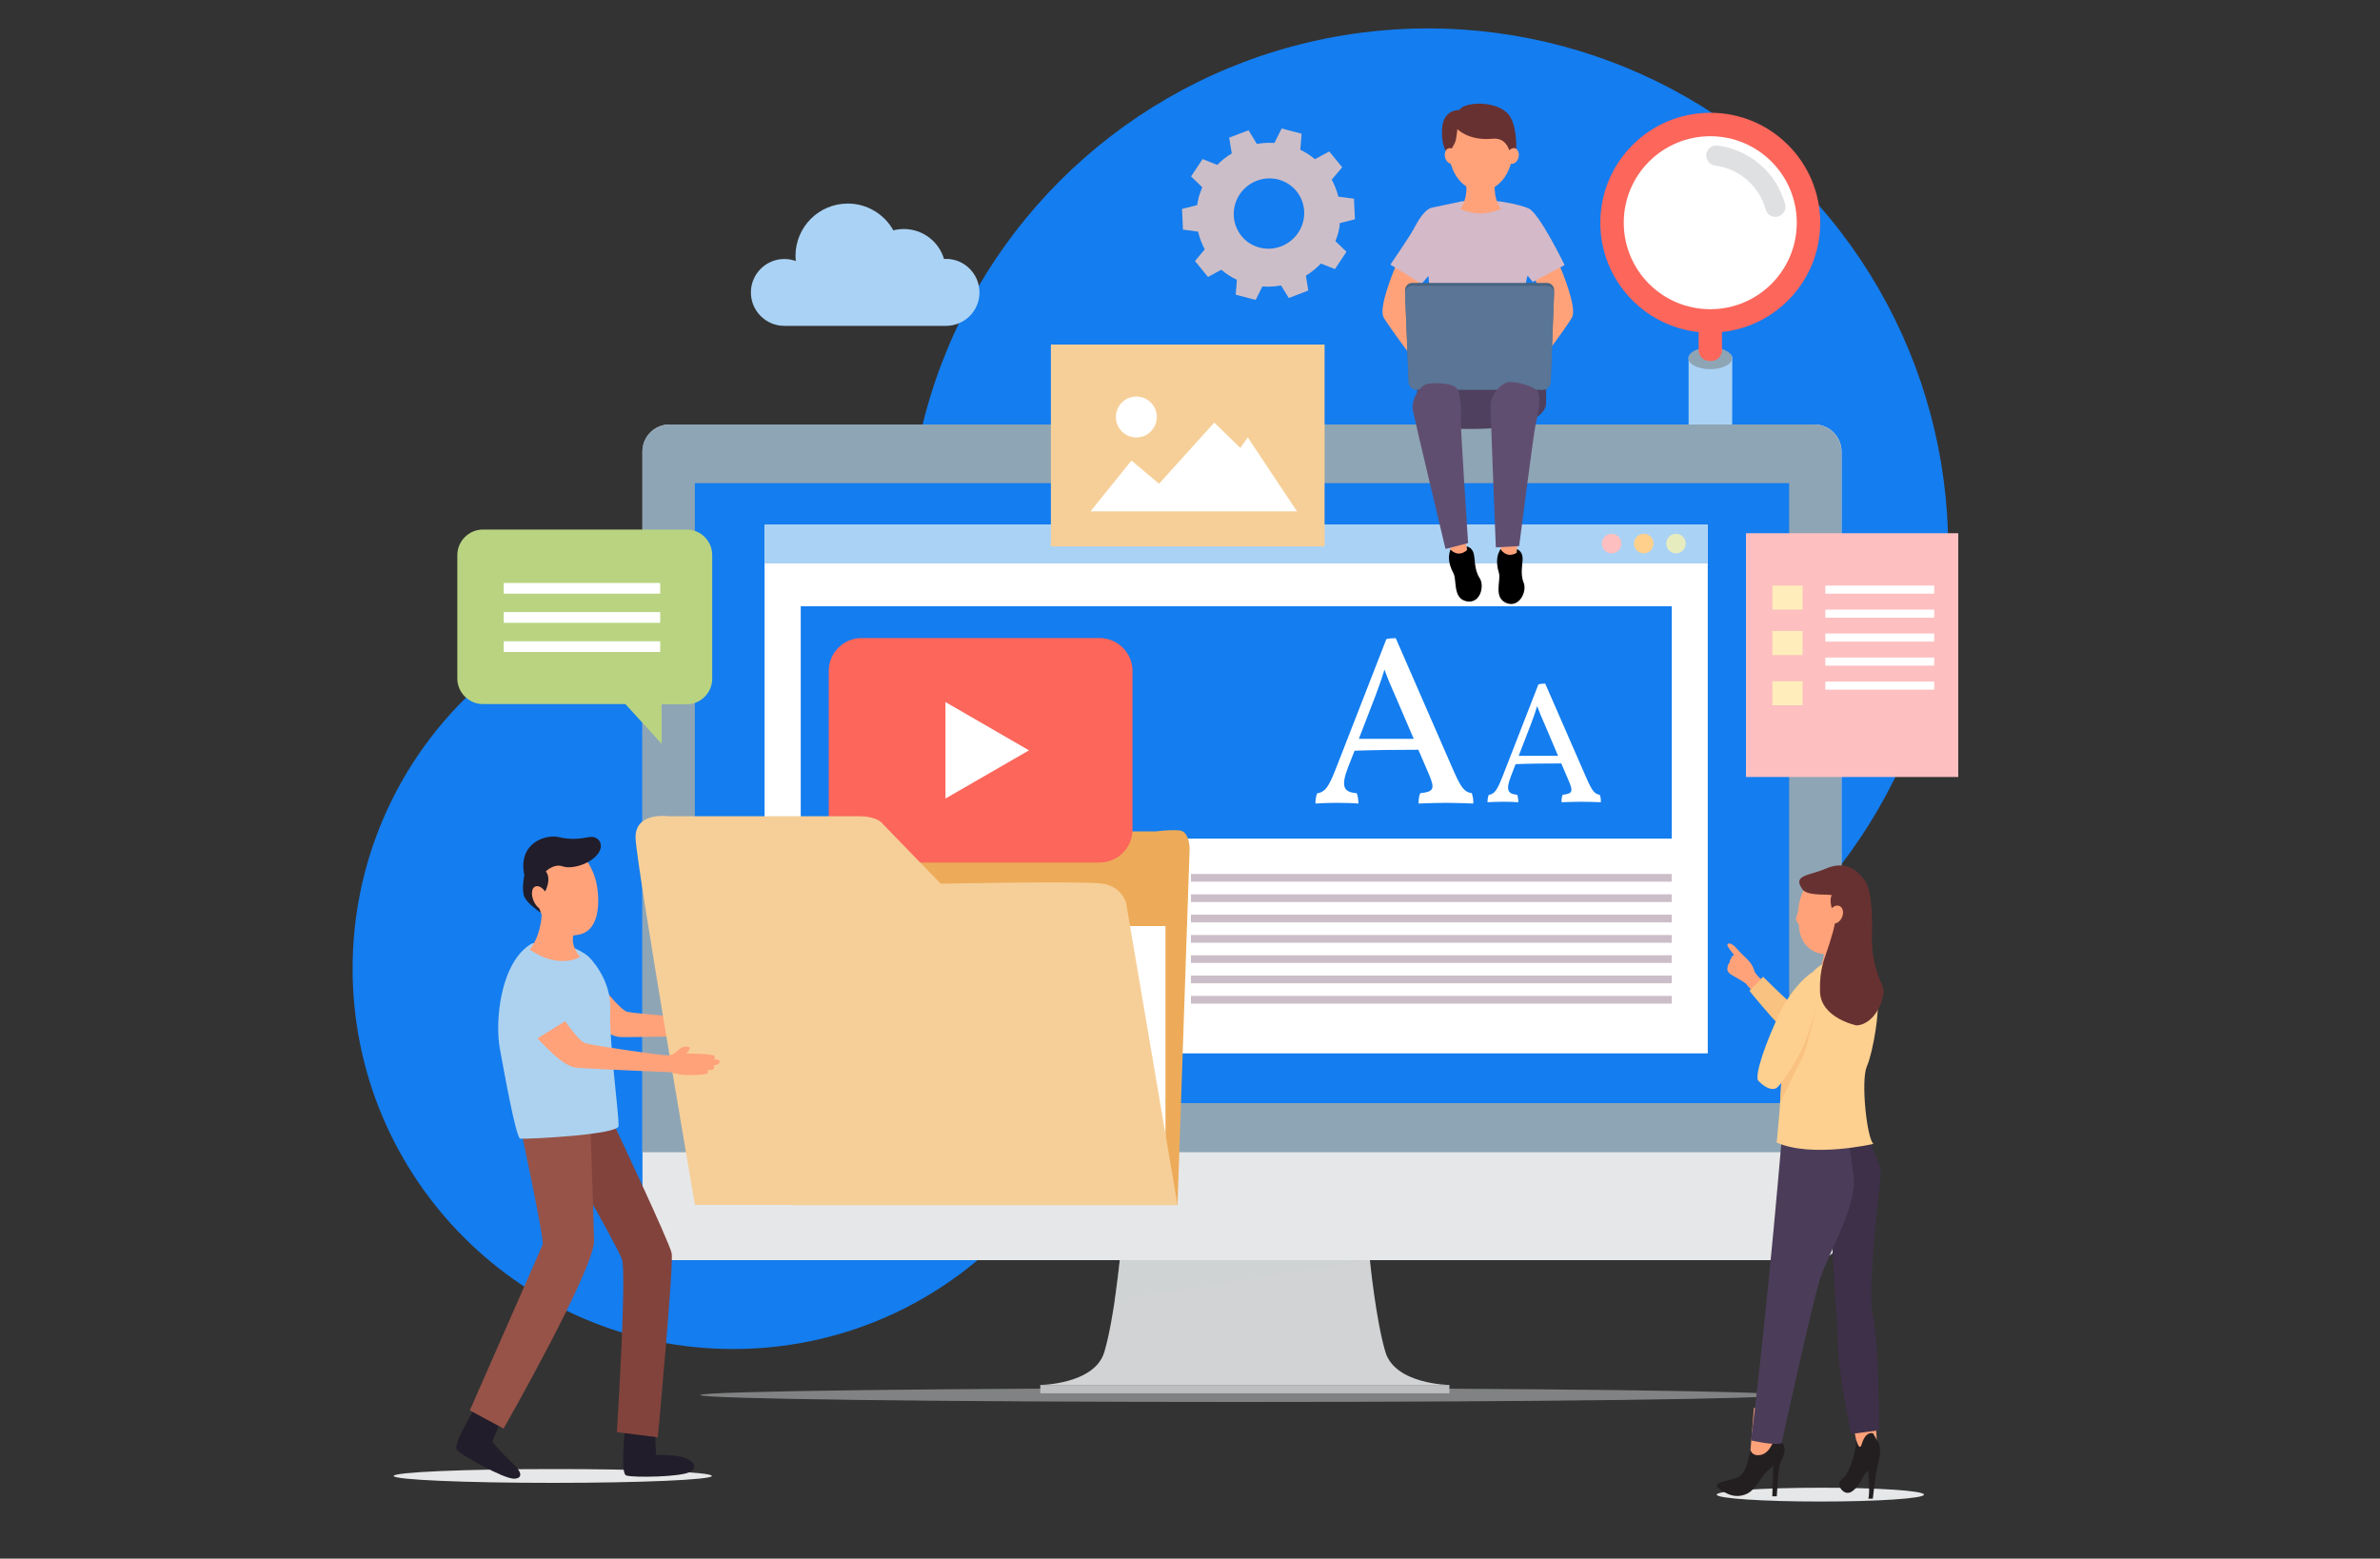 <?xml version="1.0" encoding="utf-8"?>
<!-- Generator: Adobe Illustrator 27.5.0, SVG Export Plug-In . SVG Version: 6.00 Build 0)  -->
<svg version="1.1" id="Layer_1" xmlns="http://www.w3.org/2000/svg" xmlns:xlink="http://www.w3.org/1999/xlink" x="0px" y="0px"
	 viewBox="0 0 2000 1310.1" style="enable-background:new 0 0 2000 1310.1;" xml:space="preserve">
<rect x="0" y="0" width="2000" height="1310.1" fill="#333333" stroke="none"/>
<style type="text/css">
	.st0{fill:#147DEF;}
	.st1{opacity:0.5;fill:#D1D3D4;enable-background:new    ;}
	.st2{fill:#AAD2F4;}
	.st3{fill:#8EA5B5;}
	.st4{fill:#FC665B;}
	.st5{fill:#FFFFFF;}
	.st6{fill:#DFE0E1;}
	.st7{fill:#E6E7E8;}
	.st8{fill:#D1D3D4;}
	.st9{fill:#BCBEC0;}
	.st10{opacity:0.4;fill:#D1D3D4;enable-background:new    ;}
	.st11{fill:#DBD6D5;}
	.st12{fill:#CCBEC8;}
	.st13{fill:#FDBFC0;}
	.st14{fill:#FED08C;}
	.st15{fill:#E6ECBE;}
	.st16{fill:#FFA27A;}
	.st17{fill:#D4B9C8;}
	.st18{opacity:0.4;}
	.st19{fill:#F5D211;}
	.st20{opacity:0.3;fill:#FFA27A;enable-background:new    ;}
	.st21{fill:#683131;}
	.st22{fill:#4E405E;}
	.st23{fill:#47637F;}
	.st24{fill:#5A7596;}
	.st25{fill:#604E71;}
	.st26{fill:#FFEEBB;}
	.st27{fill:#B9D381;}
	.st28{fill:#F6CF98;}
	.st29{fill:#EDAB59;}
	.st30{fill:#211D2A;}
	.st31{fill:#82433C;}
	.st32{fill:#975348;}
	.st33{fill:#ACD2F0;}
	.st34{opacity:0.4;fill:#ACD2F0;enable-background:new    ;}
	.st35{opacity:0.4;fill:#FFA27A;enable-background:new    ;}
	.st36{fill:#231F20;}
	.st37{fill:#3D3048;}
	.st38{fill:#4B3D59;}
	.st39{fill:#F9C280;}
	.st40{fill:#FED08F;}
</style>
<g>
	<g>
		
			<ellipse transform="matrix(0.707 -0.707 0.707 0.707 25.522 983.647)" class="st0" cx="1200.1" cy="461" rx="437.3" ry="437.3"/>
		<path class="st0" d="M935.9,814.1c0,176.6-143.2,319.8-319.8,319.8S296.3,990.7,296.3,814.1s143.2-319.8,319.8-319.8
			C792.7,494.3,935.9,637.5,935.9,814.1z"/>
	</g>
	<g>
		<g>
			<path class="st1" d="M1496.3,1172.6c0,3.2-203.2,5.8-453.9,5.8s-453.9-2.6-453.9-5.8c0-3.2,203.2-5.8,453.9-5.8
				C1293.1,1166.8,1496.3,1169.4,1496.3,1172.6z"/>
			<g>
				<g>
					<g>
						<g>
							<g>
								<path class="st2" d="M1455.6,366.9c0,8-6.6,14.5-14.5,14.5h-7.6c-8,0-14.5-6.5-14.5-14.5v-66.2c0-4.8,11.5-8,14.5-8h1.6
									c8,0,20.6,2.7,20.6,8L1455.6,366.9L1455.6,366.9z"/>
								<path class="st3" d="M1455.6,301.1c0,5.1-8.2,9.2-18.4,9.2c-10.2,0-18.4-4.1-18.4-9.2s8.2-9.2,18.4-9.2
									C1447.3,291.9,1455.6,296.1,1455.6,301.1z"/>
								<path class="st4" d="M1447,279.1c46.4-4.9,82.6-44.2,82.6-91.9c0-51.1-41.4-92.5-92.4-92.4c-51,0-92.4,41.4-92.4,92.4
									c0,47.7,36.2,87,82.6,91.9v15.2c0,5,4.1,9.1,9.1,9.1h1.5c5,0,9.1-4.1,9.1-9.1L1447,279.1L1447,279.1z"/>
							</g>
						</g>
					</g>
					<path class="st5" d="M1509.9,187.2c0,40.2-32.5,72.7-72.7,72.7s-72.7-32.5-72.7-72.7s32.5-72.7,72.7-72.7
						C1477.3,114.5,1509.9,147,1509.9,187.2z"/>
					<g>
						<path class="st6" d="M1491.9,182.3c-3.7,0-7.1-2.5-8.1-6.2c-5.5-19.8-22.3-34.3-42.6-37c-4.6-0.6-7.9-4.9-7.3-9.5
							s4.8-7.9,9.5-7.3c27.1,3.6,49.4,22.9,56.7,49.2c1.3,4.5-1.4,9.2-5.9,10.5C1493.4,182.2,1492.7,182.3,1491.9,182.3z"/>
					</g>
				</g>
				<g>
					<g>
						<g>
							<g>
								<g>
									<g>
										<path class="st7" d="M1547.4,1036.5c0,12.5-10.2,22.7-22.7,22.7H562.6c-12.5,0-22.7-10.2-22.7-22.7v-657
											c0-12.5,10.2-22.7,22.7-22.7h962.2c12.5,0,22.7,10.2,22.7,22.7L1547.4,1036.5L1547.4,1036.5z"/>
										<path class="st3" d="M1547.4,968.5v-589c0-12.5-10.2-22.7-22.7-22.7H562.5c-12.5,0-22.7,10.2-22.7,22.7v589H1547.4z"/>
										<rect x="583.9" y="406.1" class="st0" width="919.6" height="521.1"/>
									</g>
									<g>
										<path class="st8" d="M1164.2,1136.4c-8.1-27.3-13-77.2-13-77.2h-105.1H941c0,0-4.9,49.9-13,77.2
											c-8.1,27.3-53.8,27.7-53.8,27.7h171.9H1218C1218,1164.1,1172.4,1163.7,1164.2,1136.4z"/>
										<rect x="874.2" y="1164.1" class="st9" width="343.8" height="7"/>
										<polygon class="st10" points="936.7,1093.1 1151.2,1059.2 941,1059.2 										"/>
									</g>
								</g>
							</g>
						</g>
					</g>
					<g>
						<g>
							<rect x="642.5" y="441.1" class="st5" width="792.6" height="444.3"/>
							<rect x="642.5" y="441.1" class="st2" width="792.6" height="32.5"/>
							<rect x="672.9" y="509.6" class="st0" width="731.9" height="195.3"/>
							<rect x="672.9" y="734.6" class="st11" width="305.2" height="109"/>
							<g>
								<rect x="1000.8" y="734.6" class="st12" width="404" height="6.5"/>
								<rect x="1000.8" y="751.7" class="st12" width="404" height="6.5"/>
								<rect x="1000.8" y="768.8" class="st12" width="404" height="6.5"/>
								<rect x="1000.8" y="785.9" class="st12" width="404" height="6.5"/>
								<rect x="1000.8" y="802.9" class="st12" width="404" height="6.5"/>
								<rect x="1000.8" y="820" class="st12" width="404" height="6.5"/>
								<rect x="1000.8" y="837.1" class="st12" width="404" height="6.5"/>
							</g>
							<g>
								<path class="st13" d="M1362.5,456.9c0,4.6-3.7,8.2-8.2,8.2c-4.6,0-8.2-3.7-8.2-8.2c0-4.6,3.7-8.2,8.2-8.2
									C1358.8,448.6,1362.5,452.3,1362.5,456.9z"/>
								<path class="st14" d="M1389.5,456.9c0,4.6-3.7,8.2-8.2,8.2c-4.6,0-8.2-3.7-8.2-8.2c0-4.6,3.7-8.2,8.2-8.2
									C1385.8,448.6,1389.5,452.3,1389.5,456.9z"/>
								<path class="st15" d="M1416.6,456.9c0,4.6-3.7,8.2-8.2,8.2s-8.2-3.7-8.2-8.2c0-4.6,3.7-8.2,8.2-8.2
									S1416.6,452.3,1416.6,456.9z"/>
							</g>
						</g>
						<g>
							<g>
								<path class="st5" d="M1238.1,675.4c-4.1-0.2-16.6-0.6-23.1-0.6s-18.9,0.4-22.9,0.6c0-3.2,0.2-6.3,1.4-8.7
									c11.2-1.2,12.6-3.4,7.3-15.8l-8.9-20.7c-17,0-37.5,0.2-53.6,0.8l-5.5,14c-6.1,16-3.9,20.9,7.3,21.7c1,2.4,1.4,5.5,1.4,8.7
									c-4.7-0.4-12.6-0.6-19.3-0.6c-6.7,0-13,0.4-16.8,0.6c0-2.6,0.4-6.1,1.4-8.5c7.3-1.4,9.9-5.9,16.2-21.9l42-107.8
									c2.6-0.6,4.7-0.8,7.9-0.8l48.3,110.8c6.7,15.2,9.3,18.5,15.6,19.5C1237.9,670.2,1238.1,672.2,1238.1,675.4z M1172.5,584.9
									c-3.5-7.9-5.7-12.8-9.1-22.1c-2.8,9.5-5.3,15.8-7.5,21.9l-14,36.3h46.1L1172.5,584.9z"/>
							</g>
							<g>
								<path class="st5" d="M1345.3,674.3c-2.9-0.1-11.9-0.4-16.6-0.4s-13.5,0.3-16.5,0.4c0-2.3,0.1-4.5,1-6.3
									c8-0.9,9-2.5,5.2-11.4l-6.4-14.9c-12.2,0-26.9,0.1-38.4,0.6l-3.9,10.1c-4.4,11.5-2.8,15,5.2,15.6c0.7,1.7,1,3.9,1,6.3
									c-3.4-0.3-9-0.4-13.8-0.4s-9.3,0.3-12.1,0.4c0-1.9,0.3-4.4,1-6.1c5.2-1,7.1-4.2,11.7-15.7l30.1-77.3
									c1.9-0.4,3.4-0.6,5.7-0.6l34.7,79.5c4.8,10.9,6.7,13.2,11.2,14C1345.2,670.5,1345.3,672,1345.3,674.3z M1298.3,609.4
									c-2.5-5.7-4.1-9.2-6.6-15.9c-2,6.8-3.8,11.4-5.4,15.7l-10.1,26.1h33.1L1298.3,609.4z"/>
							</g>
						</g>
					</g>
				</g>
				<g>
					<g>
						<g>
							<g>
								<path class="st16" d="M1196.2,230.7c0,0-11.4,22.2-11.4,26.3c0,4.2,19.3,34.4,23.4,43.3c0,0-1.1,14.2-10.6,14.8
									c0,0-32.1-42.3-35.1-48.8c-3.7-8.1,7.4-36.2,12.3-47.1L1196.2,230.7z"/>
								<path class="st16" d="M1287.5,230.7c0,0,11.6,20.4,11.6,24.6c0,4.2-19.4,36.2-23.6,45.1c0,0,1.1,14.2,10.6,14.8
									c0,0,32.1-42.3,35.1-48.8c3.7-8.1-7.4-36.2-12.3-47.1L1287.5,230.7z"/>
							</g>
							<g>
								<path class="st17" d="M1228.9,169.1c0,0-17.9,3.9-25.1,5.3c-7.2,1.4-12.8,12.5-16.2,18.7c-3.3,6.1-19.2,29.3-19.2,29.3
									l26.2,16.2l5.8-6.7c0,0,5.6,66.8,2.8,71.8c0,0,56.7,7.1,81.8-0.7c0,0-6.5-61-1.2-71.3l4.2,5.3l26.8-14.2
									c0,0-21.2-43.8-30.4-47.7c-9.2-3.9-24.9-5.9-24.9-5.9L1228.9,169.1z"/>
							</g>
						</g>
						<g class="st18">
							<path class="st19" d="M1190,235.7L1190,235.7L1190,235.7z"/>
						</g>
						<g>
							<g>
								<g>
									<path class="st16" d="M1261.3,175.8c-13.2,4.5-20.5,5.2-34.2,0c5.3-8.5,5.3-13.1,5.4-24.8c9.4,0,14.1,0,23.4,0
										C1256,162.7,1256,167.3,1261.3,175.8z"/>
								</g>
								<path class="st20" d="M1256,158.4c-0.1-2.2-0.1-4.6-0.1-7.4c-9.4,0-14,0-23.4,0c0,3.4-0.1,6.3-0.2,8.8
									C1232.3,159.8,1247.7,167.7,1256,158.4z"/>
							</g>
							<g>
								<g>
									<g>
										<path class="st16" d="M1271.2,126.1c0,19-12,34.4-26.8,34.4s-26.8-15.4-26.8-34.4s12-34.4,26.8-34.4
											C1259.2,91.6,1271.2,107,1271.2,126.1z"/>
									</g>
									<path class="st21" d="M1217.7,128.2c0,0,4.7-6.5,5.6-10.2c0.8-3.6,1.4-9.5,1.4-9.5s9.4,10.1,29.5,8.1
										c7.3-0.7,11.7,3,14.2,9.8c0,0,4.3-3.2,5.8-1.1c0,0,0.8-22.2-7.5-30.2c-12.3-11.8-38.2-8.5-40.1-2.7c0,0-12.8-0.6-14.5,13.4
										c-1.7,13.9,2.8,20.9,2.8,20.9L1217.7,128.2z"/>
									<g>
										<path class="st16" d="M1223.8,130c0.8,3.6-0.6,7-3.2,7.6s-5.4-1.8-6.3-5.4c-0.8-3.6,0.6-7,3.2-7.6
											C1220.2,124,1223,126.4,1223.8,130z"/>
										<path class="st16" d="M1266.6,130c-0.8,3.6,0.6,7,3.2,7.6s5.4-1.8,6.3-5.4c0.8-3.6-0.6-7-3.2-7.6
											C1270.2,124,1267.4,126.4,1266.6,130z"/>
									</g>
								</g>
							</g>
						</g>
					</g>
					<g>
						<path class="st22" d="M1195.2,296.5c0,0-6.3,40.9-4.8,45.5c1.4,4.4,24.8,17.9,30,18.2c84.8,3.7,78.8-22.4,78.8-22.4
							s0.3-15.3-0.1-20.2c-0.5-7.4-3-16.1-3-16.1L1195.2,296.5z"/>
						<g>
							<g>
								<path class="st23" d="M1303.1,319c-0.1,3.5-3.1,6.3-6.5,6.3h-106.3c-3.5,0-6.4-2.8-6.6-6.3l-3-74.9
									c-0.1-3.5,2.6-6.3,6.1-6.3h113.1c3.5,0,6.2,2.8,6.1,6.3L1303.1,319z"/>
								<path class="st24" d="M1303.1,321.4c-0.1,3.5-3.1,6.3-6.5,6.3h-106.3c-3.5,0-6.4-2.8-6.6-6.3l-3-74.9
									c-0.1-3.5,2.6-6.3,6.1-6.3h113.1c3.5,0,6.2,2.8,6.1,6.3L1303.1,321.4z"/>
							</g>
						</g>
						<g>
							<g>
								<g>
									<path class="st16" d="M1217.3,454.6l13.7-2.7c0,0,2.2,9.2,1.8,11.8c-0.4,2.6-12.2,4.6-13.1,1.3
										C1218.7,461.5,1217.3,454.6,1217.3,454.6z"/>
									<g>
										<path d="M1218.9,461.9c0,0,6,7.3,13.9,0.5l-0.3-3.1c0,0,4.1,0.5,5.7,5.3s0.3,13.8,5.2,21.3c4.3,6.6,0.6,21.9-11.1,19.5
											c-11.7-2.5-7.9-18-10.9-23.5c-5.1-9.3-3.6-15.8-3.6-15.8S1218.3,463.2,1218.9,461.9z"/>
									</g>
								</g>
								<g>
									<path class="st25" d="M1227.6,344.2c0,0,0.2-14.3-3.9-18.2c-4.1-4-18.4-4.7-24.6-3.2s-13.6,13.2-11.8,22.3
										c1.8,9.1,27.4,116.3,27.4,116.3l19-4.9c0,0-6.4-97.1-6.1-102.1C1227.8,349.3,1227.6,344.2,1227.6,344.2z"/>
								</g>
							</g>
							<g>
								<g>
									<path class="st16" d="M1260.9,454h14c0,0,0.4,9.5-0.6,12c-0.9,2.5-12.9,2.2-13.1-1.3C1260.9,461.1,1260.9,454,1260.9,454z"
										/>
									<g>
										<path d="M1261,461.5c0,0,4.5,8.3,13.5,3.2l0.3-3.1c0,0,3.9,1.3,4.6,6.3s-2.4,13.6,1,21.9c3,7.3-3.7,21.6-14.7,17
											c-11-4.7-4.2-19.1-6.1-25.2c-3.2-10.1-0.5-16.2-0.5-16.2S1260.2,462.6,1261,461.5z"/>
									</g>
								</g>
								<g>
									<path class="st25" d="M1292.3,347.6c0,0,3-14-0.3-18.6c-3.3-4.7-17.2-8.1-23.5-7.9c-6.4,0.2-15.9,10.3-15.9,19.6
										c0,9.3,4.4,119.4,4.4,119.4l19.6-1.1c0,0,12.4-96.5,13.7-101.4C1291.5,352.7,1292.3,347.6,1292.3,347.6z"/>
								</g>
							</g>
						</g>
					</g>
				</g>
			</g>
		</g>
		<g>
			<path class="st2" d="M795,217.6c-0.6,0-1.2,0.1-1.7,0.1c-4.3-14.6-17.8-25.2-33.8-25.2c-3,0-6,0.4-8.8,1.1
				c-7.5-13.4-21.8-22.5-38.3-22.5c-24.2,0-43.9,19.6-43.9,43.9c0,1.5,0.1,2.9,0.2,4.4c-3-1.1-6.2-1.7-9.6-1.7
				c-15.5,0-28.1,12.6-28.1,28.1s12.6,28.1,28.1,28.1H795c15.5,0,28.1-12.6,28.1-28.1S810.5,217.6,795,217.6z"/>
			<g>
				<rect x="1467.2" y="448.2" class="st13" width="178.4" height="204.9"/>
				<g>
					<g>
						<rect x="1533.9" y="492.2" class="st5" width="91.5" height="6.8"/>
						<rect x="1533.9" y="512.4" class="st5" width="91.5" height="6.8"/>
						<rect x="1533.9" y="552.7" class="st5" width="91.5" height="6.8"/>
						<rect x="1533.9" y="532.5" class="st5" width="91.5" height="6.8"/>
						<rect x="1533.9" y="572.9" class="st5" width="91.5" height="6.8"/>
					</g>
					<g>
						<rect x="1489.4" y="492.2" class="st26" width="25.4" height="20.2"/>
						<rect x="1489.4" y="530.4" class="st26" width="25.4" height="20.2"/>
						<rect x="1489.4" y="572.6" class="st26" width="25.4" height="20.2"/>
					</g>
				</g>
			</g>
			<g>
				<g>
					<g>
						<g>
							<g>
								<path class="st12" d="M1124.6,195.7c-0.7,2.4-1.5,4.7-2.4,7l9.3,8.9l-9.7,14.6l-11.8-4.7c-3.8,4-8,7.4-12.6,10.2l2,12.5
									l-16.4,6.3l-6.5-10.6c-5.1,1-10.4,1.3-15.7,0.9l-5.6,11.3l-16.8-4.4l1-12.5c-4.8-2.3-9.2-5.1-13.1-8.5l-11.2,6.1l-10.9-13.4
									l8.2-9.8c-2.5-4.7-4.4-9.7-5.6-14.9l-12.7-1.7l-0.8-17.4l12.7-3.2c0.4-2.4,0.8-4.8,1.5-7.2c0.8-2.7,1.8-5.3,2.8-7.8
									l-9.4-9.1l9.7-14.6l12.3,4.9c3.6-3.7,7.7-7,12.2-9.6l-2.2-13.3l16.3-6.2l7,11.5c4.8-0.9,9.8-1.2,14.7-0.8l6.1-12.2l16.8,4.4
									l-1.1,13.5c4.5,2.1,8.6,4.8,12.3,7.9l12-6.5l10.9,13.3l-8.8,10.4c2.4,4.5,4.3,9.3,5.6,14.3l13.1,1.7l0.8,17.3l-12.8,3.3
									C1125.8,190.3,1125.3,193,1124.6,195.7z M1058.4,208.1c15.7,4.1,32.1-5.3,36.5-21.1s-4.8-31.9-20.6-36.1
									c-15.8-4.1-32.1,5.3-36.5,21.1C1033.5,187.9,1042.7,204,1058.4,208.1"/>
							</g>
						</g>
					</g>
				</g>
			</g>
			<g>
				<path class="st27" d="M577,445.1H405.8c-11.8,0-21.5,9.7-21.5,21.5v103.7c0,11.8,9.7,21.5,21.5,21.5h119.7l30.5,33.4V592h21
					c11.8,0,21.5-9.7,21.5-21.5V466.7C598.6,454.8,588.9,445.1,577,445.1z"/>
				<g>
					<rect x="423.3" y="490" class="st5" width="131.5" height="9"/>
					<rect x="423.3" y="514.5" class="st5" width="131.5" height="9"/>
					<rect x="423.3" y="539" class="st5" width="131.5" height="9"/>
				</g>
			</g>
			<g>
				<rect x="883.1" y="289.6" class="st28" width="230" height="169.7"/>
				<path class="st5" d="M972.1,350.5c0,9.5-7.7,17.2-17.2,17.2s-17.2-7.7-17.2-17.2s7.7-17.2,17.2-17.2
					C964.4,333.3,972.1,341,972.1,350.5z"/>
				<polygon class="st5" points="916.4,429.8 1089.9,429.8 1048.6,367.7 1042.3,376.5 1020.4,355.2 974,406.6 950.8,387.1 				"/>
			</g>
		</g>
		<g>
			<path class="st7" d="M598.2,1240.6c0,3.2-59.9,5.8-133.7,5.8s-133.7-2.6-133.7-5.8c0-3.2,59.9-5.8,133.7-5.8
				C538.4,1234.7,598.2,1237.3,598.2,1240.6z"/>
			<g>
				<g>
					<path class="st16" d="M476.4,839.3l25.9-15.1c0,0,18.1,24.7,25,26.3c6.8,1.6,64.6,6.1,69.7,5.8c5.2-0.3,6.9-3.7,10.5-6.6
						c3.6-2.9,9.1-2.2,7.7,0.3c-1.4,2.5-2.7,3.7-2.7,3.7s21.6-1.4,23.8,0.5c2.1,1.9-0.7,3.3-1.9,3.3c0,0,4.9-0.7,5.9,0
						c1.1,0.7,1.7,4.2-4,4.6c0,0,1.8,3.2-1,3.8c-2.9,0.7-4,0.8-4,0.8s1.9,2-0.6,3.1c-2.5,1-13.1,2.1-18.3,2.2
						c-5.2,0.1-12.5-1.6-12.5-1.6s-66.6,1.6-78.5,1.3C509.6,871.3,494,855.3,476.4,839.3z"/>
				</g>
				<g>
					<g>
						<path class="st29" d="M989.5,1012.9l10.2-299.7c0,0,0-14.4-8.5-15.2s-19.5,0.8-19.5,0.8H733l-66.9,314.1H989.5z"/>
						<rect x="630.6" y="778.4" class="st5" width="348.8" height="227.7"/>
					</g>
					<g>
						<path class="st4" d="M951.7,697.3c0,15.2-12.4,27.7-27.7,27.7H724c-15.2,0-27.6-12.4-27.6-27.7V564
							c0-15.2,12.4-27.7,27.6-27.7h200c15.2,0,27.7,12.4,27.7,27.7V697.3z"/>
						<polygon class="st5" points="794.5,590.1 864.7,630.7 794.5,671.2 						"/>
					</g>
					<path class="st28" d="M722,686.1H562c0,0-28.8-4.2-27.9,18.6c0.8,22.9,49.9,308.1,49.9,308.1h405.5l-43.2-253.9
						c0,0-3.4-13.5-19.5-16.1c-16.1-2.5-136.3,0-136.3,0l-49-50.6C741.6,692.2,737.3,686.1,722,686.1z"/>
				</g>
				<g>
					<g>
						<g>
							<path class="st30" d="M525.4,1200.4h24.9l1,22.6c0,0,11.6-0.5,20.7,1.4c9.2,1.9,15.5,8,8.2,12.6s-48.4,5.1-53.9,3.2
								C520.8,1238.3,525.4,1200.4,525.4,1200.4z"/>
							<path class="st31" d="M461.3,947.7l51.4-9.4c0,0,49.9,105.7,51.7,115c1.9,9.4-11.6,154.8-11.6,154.8l-34.4-4.3
								c0,0,8.3-133,4.3-145.2C518.6,1046.5,461.3,947.7,461.3,947.7z"/>
						</g>
						<g>
							<path class="st30" d="M399.9,1182.2l21.5,10.7l-7.8,19c0,0,9.7,11.3,16.7,17.6c7,6.2,10.4,13,1.8,13.4
								c-8.6,0.3-44.4-19.8-48.2-24.2C380.1,1214.3,399.9,1182.2,399.9,1182.2z"/>
							<path class="st32" d="M436.9,945.7c0,0,20.8,96.7,19.1,100.5c-1.6,3.8-61.2,139.3-61.2,139.3l28.4,15.3
								c0,0,76.5-134.4,76-157.9S496,940.8,496,940.8L436.9,945.7z"/>
						</g>
					</g>
					<g>
						<path class="st33" d="M494.4,803.9c0,0,19.8,18.4,18.4,45.7c-1.2,23.9,7.6,89.5,7,96.9c-0.5,7.1-72.6,11-82.8,10.6
							c-3.8-2.9-13.1-54.6-16.9-75.3c-4.4-23.3,0.3-73.8,27.1-88.9C447.2,793,476,788.6,494.4,803.9z"/>
						<g>
							<path class="st34" d="M429,830.1c0,0-2.8,14,1,25.2c3.8,11.3,14.1,26.3,14.1,26.3l8-1.4c0,0,21.6,18.4,30.5,16.9
								s17.4-11.8,17.4-11.8s-8.3-8.6-35.2-53.5C450.1,807.4,429.7,824.5,429,830.1z"/>
							<g>
								<path class="st16" d="M441.6,862.3l26.9-13.4c0,0,16.5,25.8,23.2,27.9c6.7,2.1,64,10.3,69.2,10.3s7.2-3.3,10.9-5.9
									c3.8-2.6,9.2-1.6,7.7,0.8c-1.5,2.4-2.9,3.5-2.9,3.5s21.7,0,23.7,2s-0.9,3.3-2.1,3.1c0,0,4.9-0.4,5.9,0.4
									c1,0.8,1.4,4.3-4.3,4.3c0,0,1.6,3.3-1.3,3.8c-2.9,0.5-4,0.5-4,0.5s1.8,2.1-0.8,3c-2.5,0.9-13.2,1.3-18.4,1
									s-12.3-2.4-12.3-2.4s-66.5-2.7-78.4-3.7C472.7,896.4,458.1,879.4,441.6,862.3z"/>
								<path class="st33" d="M446.8,875.8l32.4-20.1c0,0-10.5-17.6-21.8-28.4c-11.4-10.8-32.9-10.9-28.3,12.4
									C432.4,856.4,446.8,875.8,446.8,875.8z"/>
							</g>
						</g>
					</g>
					<g>
						<g>
							<path class="st16" d="M484.1,780.4c0,0-8.1,10,3.4,24c0,0-17.5,10.8-42.4-6.2c0,0,9.4-10.2,10.2-31.2
								C455.3,767.1,468.9,780.4,484.1,780.4z"/>
							<path class="st35" d="M455.3,767.1c4.6,18.3,26.1,22.8,26.1,22.8l0,0c-0.1-5.9,2.7-9.5,2.7-9.5
								C468.9,780.4,455.3,767.1,455.3,767.1z"/>
						</g>
						<g>
							<path class="st16" d="M502.3,749.2c1.8,18.4-2.1,35.5-18.5,36.8c-10.3,2.5-30.5-9.6-33.5-31.8c-3.1-22.8,3.1-41.9,19.2-43.4
								C485.4,709.3,500.1,726.7,502.3,749.2z"/>
							<path class="st30" d="M458.1,749.3c0,0,5.7-10.1,0.6-16.9c0,0,6.8-6.8,14.1-4.2c7.4,2.5,21.8-1.4,28.9-9.6
								c7.1-8.2,1.4-16.4-6.5-15s-15.6,2.5-25.8,0c-10.2-2.5-34.5,4.5-28.8,32c0,0-2.5,12.2,0,18.1c2.5,5.9,13.8,13.5,13.8,13.5
								S447.3,748.3,458.1,749.3z"/>
							<path class="st16" d="M459.9,752.6c2.3,5.4,1.7,10.9-1.5,12.1c-3.2,1.3-7.7-2.1-10-7.5s-1.7-10.9,1.5-12.1
								C453.1,743.8,457.5,747.1,459.9,752.6z"/>
						</g>
					</g>
				</g>
			</g>
		</g>
		<g>
			<path class="st7" d="M1616.8,1256.3c0,3.2-39,5.8-87.1,5.8s-87.1-2.6-87.1-5.8c0-3.2,39-5.8,87.1-5.8
				C1577.8,1250.4,1616.8,1253,1616.8,1256.3z"/>
			<g>
				<g>
					<g>
						<g>
							<path class="st16" d="M1471,1218.9l2.9-35.6l21.4,4.7c0,0-5.1,25.3-6.1,33.6C1488.2,1229.9,1473.5,1232.5,1471,1218.9z"/>
							<path class="st36" d="M1471,1218.9c-2.1,9.6-4,20.4-11.4,23.2c-7.4,2.8-22.1,4-15.1,9.1c7,5,13.2,8.1,22,5
								c8.8-3,13.2-15.1,18.5-19.6s5.2-4.8,5.2-4.8l-0.9,25.9h3.8c0,0,1.2-23.1,2.6-27.2c1.4-4,6.8-11.1,2.2-17.4l-6.3-5.5
								c0,0-3.2,12.9-11.2,15.1C1472.4,1224.8,1471,1218.9,1471,1218.9z"/>
						</g>
						<g>
							<path class="st16" d="M1560.8,1216l-6.3-33.6l20.4-2.6c2.3,25.5,1.7,23.6,2.3,33C1577.8,1221.2,1567.8,1228,1560.8,1216z"/>
							<path class="st36" d="M1559.7,1209.5c0.5,11.5-6.6,29.1-9.3,31.4c-2.6,2.3-5.2,4.2-4.7,7.6s5.5,9.1,11.2,4.7
								s7.3-9.9,10.2-14.1c2.9-4.2,2.9-2.1,2.9-2.1s1.6,17.8,0,22.7h3.8c0,0,1.7-15.6,3-23c1.3-7.3,5.7-18,1-25.3l-3.8-6.6
								c0,0-6.1-2.5-9.5,9C1562.4,1220.9,1559.7,1209.5,1559.7,1209.5z"/>
						</g>
					</g>
					<g>
						<path class="st37" d="M1557.1,934.7c0,0,24.4,40.2,23.4,52.7c-0.9,12.5-11.8,97.3-6.6,119c5.2,21.7,5.2,95.8,5.2,95.8
							l-23.7,3.1c0,0-11.2-56.9-10.9-72.2c0.3-15.3-7.4-100-4.3-108.8c3-8.8-11.2-39.2-11.2-39.2l-4.9-42L1557.1,934.7z"/>
						<path class="st38" d="M1498.6,941c0,0-12.6,154.6-27.2,269.7c0,0,19.4,4.5,25.7,2.5c0,0,26-119,32.6-139.1s31-60.8,28-85.2
							c-3.1-24.4-7-48.9-7-48.9L1498.6,941z"/>
					</g>
				</g>
				<g>
					<g>
						<path class="st16" d="M1451.7,813.4c-0.9,3.3,1.8,5.1,4.9,6.9c3.1,1.8,10.1,5.6,11,7s6.7,7.6,6.7,7.6l9.6-8.3
							c0,0-8.8-7.2-9.6-10.4c-2.1-8.3-9.3-12.2-14.3-18.3c-6-7.3-9.6-4.9-8.1-2.5c1.4,2.4,3.4,5.2,5.5,7.4c0,0-1.5,0.2-2.1,1.3
							s-0.5,1.7-0.5,1.7s-0.6,0.1-1,1.3c-0.4,1.1-0.1,1.8-0.1,1.8s-1,0.6-1.5,2.1C1451.4,812.5,1451.9,812.4,1451.7,813.4z"/>
						<path class="st39" d="M1527.3,826.6c0,0-22.7,15.4-24.7,14.3c-2.1-1.1-21-19.9-21-19.9l-11.5,11.8c0,0,19.2,23.7,24.8,28.3
							c5.6,4.5,8.5,8,17.1,2.8c8.5-5.2,27.9-27.5,27.9-27.5S1544.7,818.3,1527.3,826.6z"/>
					</g>
					<path class="st16" d="M1532.7,794.1c0,0,1.9,16.1-6.8,23.7l37.1-1.7c0,0-8-25.8-5.5-35.2
						C1557.5,780.8,1543.4,793.1,1532.7,794.1z"/>
					<g>
						<path class="st40" d="M1533.5,809.4c0,0,20.6,4.6,25.7-1.8c0,0,15.9,22.3,18.3,31.5s-3.5,45.4-8.7,57.2s-0.1,60.3,5.5,65.2
							c0,0-52.1,12-81.3-1.2c0,0,4.8-45.1,4.1-67.4C1496.3,870.5,1510,820.1,1533.5,809.4z"/>
						<g>
							<path class="st39" d="M1504.8,850.8c10.5-15.7,24.6-17.5,24.6-17.5s-10.3,48.1-15.6,57.5c-5.3,9.4-18,36.7-18,36.7l0,0
								c0.9-12.2,1.5-25.4,1.2-34.6C1496.7,882.5,1499.4,866.3,1504.8,850.8z"/>
							<path class="st40" d="M1522.1,817.8c0,0-14.8,9.6-26.3,33.3s-21.9,53.3-18.2,57.3c3.7,4,9.9,8.5,14.7,6.4
								c4.8-2,21.2-29.9,24.2-38.1C1519.5,868.5,1541.6,810.4,1522.1,817.8z"/>
						</g>
					</g>
					<g>
						<path class="st16" d="M1511,765.6c-0.1,2-1.9,5.1-1.8,7.1c0.1,2.1,2.4,3.1,2.5,5.1c0.5,15.6,10.9,23.5,21.5,24.3
							c13.6,1,25.7-13.8,27.1-32.9c1.3-19.1-8.6-35.5-22.2-36.4C1524.5,731.7,1512.4,746.5,1511,765.6z"/>
						<path class="st21" d="M1539.3,763.5c0,0-2.2-7.6-0.1-10.7c1.3-1.8-20,1-24.4-5.1c-9.1-12.5,5.6-11.5,19-17.4
							c17.7-7.8,27.8,1.6,34.3,11.5c3.2,4.9,5.1,20.7,5.1,34.6c0,13.9-2.2,28,8.9,53c3.2,7.1-5.3,31.5-22,32.5
							c0,0-30.2-6.1-30.7-28.6c-0.5-19.7,3.8-26.9,8-40.3C1541.5,779.5,1545.3,767.8,1539.3,763.5z"/>
						<path class="st16" d="M1537.3,766.4c-1.7,4-0.7,8.2,2.2,9.5c2.9,1.3,6.7-0.9,8.4-4.9c1.7-4,0.8-8.2-2.2-9.5
							C1542.8,760.3,1539,762.5,1537.3,766.4z"/>
					</g>
				</g>
			</g>
		</g>
	</g>
</g>
</svg>
